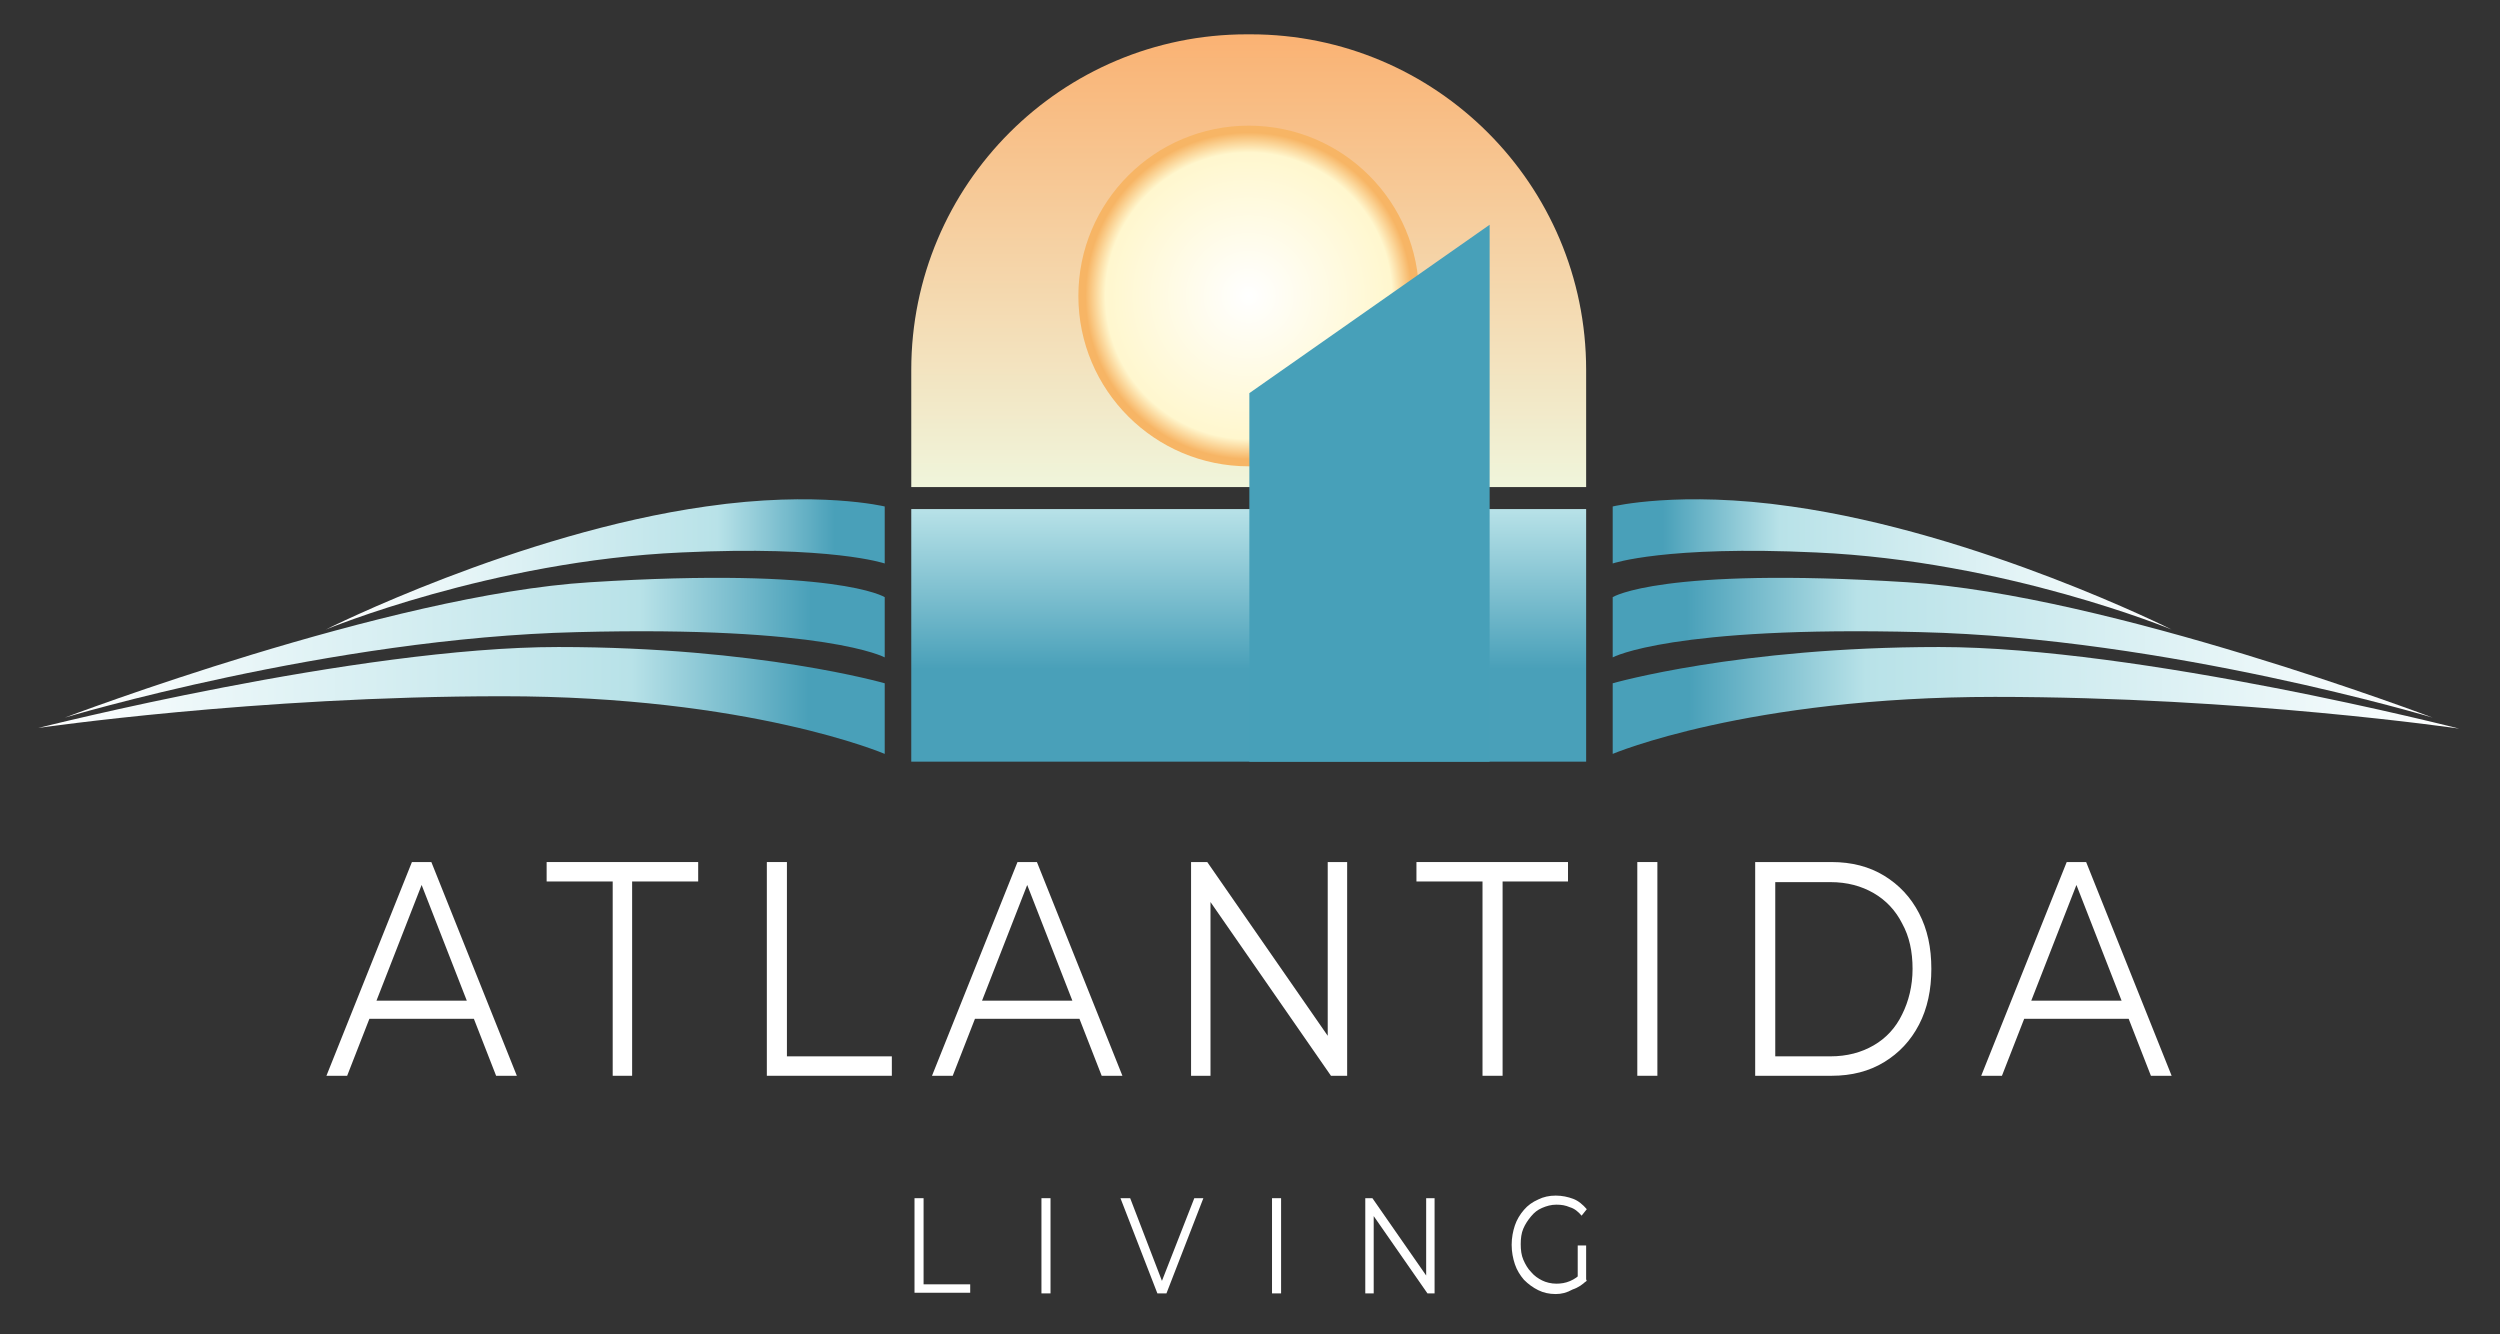 <svg xmlns="http://www.w3.org/2000/svg" xmlns:xlink="http://www.w3.org/1999/xlink" id="Layer_1" x="0px" y="0px" viewBox="0 0 386 206" style="enable-background:new 0 0 386 206;" xml:space="preserve"><rect x="0" y="0" width="386" height="206" fill="#333333" stroke="none"/><style type="text/css">	.st0{fill:#FFFFFF;}	.st1{fill:url(#SVGID_1_);}	.st2{fill:url(#SVGID_00000065766175949972213800000014979011726010731950_);}	.st3{fill:url(#SVGID_00000121273681806759132860000017589656717286866863_);}	.st4{fill:#47A0B9;}	.st5{fill:url(#SVGID_00000055667093338844370290000014451415333204834944_);}	.st6{fill:url(#SVGID_00000131357172399092403710000003219402858170112942_);}	.st7{fill:url(#SVGID_00000026875515875862613480000005534798841161901966_);}	.st8{fill:url(#SVGID_00000175320773039616666270000000343189892499924146_);}	.st9{fill:url(#SVGID_00000120534011885550725040000005041055498220344764_);}	.st10{fill:url(#SVGID_00000047060250736959794830000016080834323453148578_);}</style><g>	<g>		<path class="st0" d="M141.2,199.7V185h1.4v13.3h7.2v1.3H141.2z"></path>		<path class="st0" d="M160.8,199.7V185h1.4v14.7H160.8z"></path>		<path class="st0" d="M178.7,199.7L173,185h1.5l5.3,13.8H179l5.4-13.8h1.4l-5.7,14.7H178.7z"></path>		<path class="st0" d="M196.4,199.7V185h1.4v14.7H196.4z"></path>		<path class="st0" d="M210.8,199.7V185h1.1l8.9,12.8h-0.6V185h1.3v14.7h-1.1l-8.9-12.8h0.6v12.8H210.8z"></path>		<path class="st0" d="M240.2,199.8c-1,0-1.9-0.2-2.7-0.6c-0.8-0.4-1.5-0.9-2.2-1.6c-0.6-0.7-1.1-1.5-1.4-2.4   c-0.3-0.9-0.5-1.9-0.5-3s0.2-2.1,0.5-3s0.8-1.7,1.4-2.4c0.6-0.7,1.3-1.2,2.2-1.6c0.8-0.4,1.7-0.6,2.7-0.6s1.9,0.2,2.7,0.5   c0.8,0.3,1.5,0.9,2.1,1.6l-0.8,1c-0.5-0.6-1.1-1.1-1.8-1.3c-0.7-0.3-1.3-0.4-2.1-0.4c-0.8,0-1.5,0.2-2.2,0.5s-1.2,0.7-1.7,1.3   c-0.5,0.6-0.9,1.2-1.2,1.9c-0.3,0.7-0.4,1.5-0.4,2.4c0,0.9,0.1,1.7,0.4,2.4c0.3,0.7,0.7,1.4,1.2,1.9c0.5,0.6,1.1,1,1.7,1.3   s1.4,0.5,2.2,0.5c0.7,0,1.4-0.1,2.1-0.4s1.3-0.7,1.8-1.3l0.8,1.2c-0.6,0.6-1.3,1.1-2.2,1.4C241.9,199.6,241.1,199.8,240.2,199.8z    M243.6,197.7v-5.4h1.3v5.6L243.6,197.7z"></path>	</g>	<g>		<path class="st0" d="M50.4,166.1l13.2-33h3l13.2,33h-3.2l-12.1-31h1.2l-12.1,31H50.4z M55.6,157.3l0.9-2.8h16.8l0.9,2.8H55.6z"></path>		<path class="st0" d="M94.6,166.1v-30H84.4v-3h23.4v3H97.6v30H94.6z"></path>		<path class="st0" d="M118.4,166.1v-33h3.1v30h16.2v3H118.4z"></path>		<path class="st0" d="M143.9,166.1l13.2-33h3l13.2,33h-3.2l-12.1-31h1.2l-12.1,31H143.9z M149.1,157.3l0.9-2.8h16.8l0.9,2.8H149.1z   "></path>		<path class="st0" d="M183.9,166.1v-33h2.5l19.9,28.7h-1.3v-28.7h3v33h-2.5l-19.9-28.7h1.3v28.7H183.9z"></path>		<path class="st0" d="M228.9,166.1v-30h-10.2v-3h23.4v3H232v30H228.9z"></path>		<path class="st0" d="M252.8,166.1v-33h3.1v33H252.8z"></path>		<path class="st0" d="M271,166.1v-33h11.8c3.1,0,5.8,0.7,8.1,2.1c2.3,1.4,4.1,3.3,5.4,5.8c1.3,2.5,1.9,5.3,1.9,8.6   c0,3.2-0.6,6.1-1.9,8.6c-1.3,2.5-3.1,4.4-5.4,5.8c-2.3,1.4-5,2.1-8.1,2.1H271z M274.1,163.1h8.5c2.6,0,4.8-0.6,6.7-1.7   c1.9-1.1,3.4-2.7,4.4-4.8c1-2,1.6-4.4,1.6-7c0-2.7-0.5-5-1.6-7c-1-2-2.5-3.6-4.4-4.7c-1.9-1.1-4.1-1.7-6.7-1.7h-8.5V163.1z"></path>		<path class="st0" d="M305.9,166.1l13.2-33h3l13.2,33h-3.2l-12.1-31h1.2l-12.1,31H305.9z M311.1,157.3l0.9-2.8h16.8l0.9,2.8H311.1z   "></path>	</g>	<g>					<linearGradient id="SVGID_1_" gradientUnits="userSpaceOnUse" x1="928.779" y1="-33.674" x2="928.779" y2="-72.745" gradientTransform="matrix(-1 0 0 -1 1121.576 44.899)">			<stop offset="0" style="stop-color:#B8E2E8"></stop>			<stop offset="0.633" style="stop-color:#49A0B9"></stop>		</linearGradient>		<polygon class="st1" points="140.7,78.6 244.9,78.6 244.9,117.6 140.7,117.6   "></polygon>					<linearGradient id="SVGID_00000164507290150511317840000015607041388823615408_" gradientUnits="userSpaceOnUse" x1="928.779" y1="39.579" x2="928.779" y2="-30.256" gradientTransform="matrix(-1 0 0 -1 1121.576 44.899)">			<stop offset="0" style="stop-color:#FAB273"></stop>			<stop offset="1" style="stop-color:#F0F5DB"></stop>		</linearGradient>		<path style="fill:url(#SVGID_00000164507290150511317840000015607041388823615408_);" d="M192.5,5.3h0.6   c28.6,0,51.8,23.2,51.8,51.8v18.1H140.7V57.1C140.7,28.5,163.9,5.3,192.5,5.3z"></path>					<radialGradient id="SVGID_00000083798450423260150310000007939363842462547106_" cx="192.797" cy="45.676" r="26.317" gradientUnits="userSpaceOnUse">			<stop offset="0" style="stop-color:#FFFFFF"></stop>			<stop offset="0.84" style="stop-color:#FFF7CE"></stop>			<stop offset="0.958" style="stop-color:#F7B565"></stop>		</radialGradient>		<circle style="fill:url(#SVGID_00000083798450423260150310000007939363842462547106_);" cx="192.8" cy="45.7" r="26.3"></circle>		<polygon class="st4" points="192.9,60.7 230,34.7 230,117.6 192.9,117.6   "></polygon>	</g>	<g>		<g>							<linearGradient id="SVGID_00000079455578952555643000000013831536374944221824_" gradientUnits="userSpaceOnUse" x1="5.891" y1="108.141" x2="136.617" y2="108.141">				<stop offset="0" style="stop-color:#FFFFFF"></stop>				<stop offset="0.701" style="stop-color:#B8E2E8"></stop>				<stop offset="0.91" style="stop-color:#49A0B9"></stop>			</linearGradient>			<path style="fill:url(#SVGID_00000079455578952555643000000013831536374944221824_);" d="M136.6,116.4v-10.9    c0,0-19.4-5.6-50.4-5.6S5.9,112.4,5.9,112.4s33.5-4.9,71.7-4.9S136.6,116.4,136.6,116.4z"></path>							<linearGradient id="SVGID_00000176737687119423809780000013056961372760444291_" gradientUnits="userSpaceOnUse" x1="10.004" y1="99.956" x2="136.617" y2="99.956">				<stop offset="0" style="stop-color:#FFFFFF"></stop>				<stop offset="0.701" style="stop-color:#B8E2E8"></stop>				<stop offset="0.91" style="stop-color:#49A0B9"></stop>			</linearGradient>			<path style="fill:url(#SVGID_00000176737687119423809780000013056961372760444291_);" d="M136.6,101.5v-9.3c0,0-7.4-4.7-45.5-2.3    c-31,1.9-81.1,20.9-81.1,20.9s41-12.3,79.1-13.2C127.6,96.6,136.6,101.5,136.6,101.5z"></path>							<linearGradient id="SVGID_00000018956586555139836580000000332740639924663436_" gradientUnits="userSpaceOnUse" x1="50.253" y1="87.12" x2="136.617" y2="87.12">				<stop offset="0" style="stop-color:#FFFFFF"></stop>				<stop offset="0.701" style="stop-color:#B8E2E8"></stop>				<stop offset="0.91" style="stop-color:#49A0B9"></stop>			</linearGradient>			<path style="fill:url(#SVGID_00000018956586555139836580000000332740639924663436_);" d="M136.6,87v-8.8c0,0-10.3-2.5-27.6,0    c-29,4.1-58.7,19-58.7,19s25.6-10.6,54.9-11.9C128.4,84.2,136.6,87,136.6,87z"></path>		</g>		<g>							<linearGradient id="SVGID_00000051345272672890594770000008441742039532759469_" gradientUnits="userSpaceOnUse" x1="-2448.231" y1="108.141" x2="-2317.505" y2="108.141" gradientTransform="matrix(-1 0 0 1 -2068.529 0)">				<stop offset="0" style="stop-color:#FFFFFF"></stop>				<stop offset="0.701" style="stop-color:#B8E2E8"></stop>				<stop offset="0.91" style="stop-color:#49A0B9"></stop>			</linearGradient>			<path style="fill:url(#SVGID_00000051345272672890594770000008441742039532759469_);" d="M249,116.4v-10.9c0,0,19.4-5.6,50.4-5.6    s80.3,12.6,80.3,12.6s-33.5-4.9-71.7-4.9S249,116.4,249,116.4z"></path>							<linearGradient id="SVGID_00000096754132784728556150000004501582427424710073_" gradientUnits="userSpaceOnUse" x1="-2444.118" y1="99.956" x2="-2317.505" y2="99.956" gradientTransform="matrix(-1 0 0 1 -2068.529 0)">				<stop offset="0" style="stop-color:#FFFFFF"></stop>				<stop offset="0.701" style="stop-color:#B8E2E8"></stop>				<stop offset="0.91" style="stop-color:#49A0B9"></stop>			</linearGradient>			<path style="fill:url(#SVGID_00000096754132784728556150000004501582427424710073_);" d="M249,101.5v-9.3c0,0,7.4-4.7,45.5-2.3    c31,1.9,81.1,20.9,81.1,20.9s-41-12.3-79.1-13.2C258,96.6,249,101.5,249,101.5z"></path>							<linearGradient id="SVGID_00000137819788881563454480000004352104821902749837_" gradientUnits="userSpaceOnUse" x1="-2403.869" y1="87.12" x2="-2317.505" y2="87.12" gradientTransform="matrix(-1 0 0 1 -2068.529 0)">				<stop offset="0" style="stop-color:#FFFFFF"></stop>				<stop offset="0.701" style="stop-color:#B8E2E8"></stop>				<stop offset="0.91" style="stop-color:#49A0B9"></stop>			</linearGradient>			<path style="fill:url(#SVGID_00000137819788881563454480000004352104821902749837_);" d="M249,87v-8.8c0,0,10.3-2.5,27.6,0    c29,4.1,58.7,19,58.7,19s-25.6-10.6-54.9-11.9C257.2,84.2,249,87,249,87z"></path>		</g>	</g></g></svg>